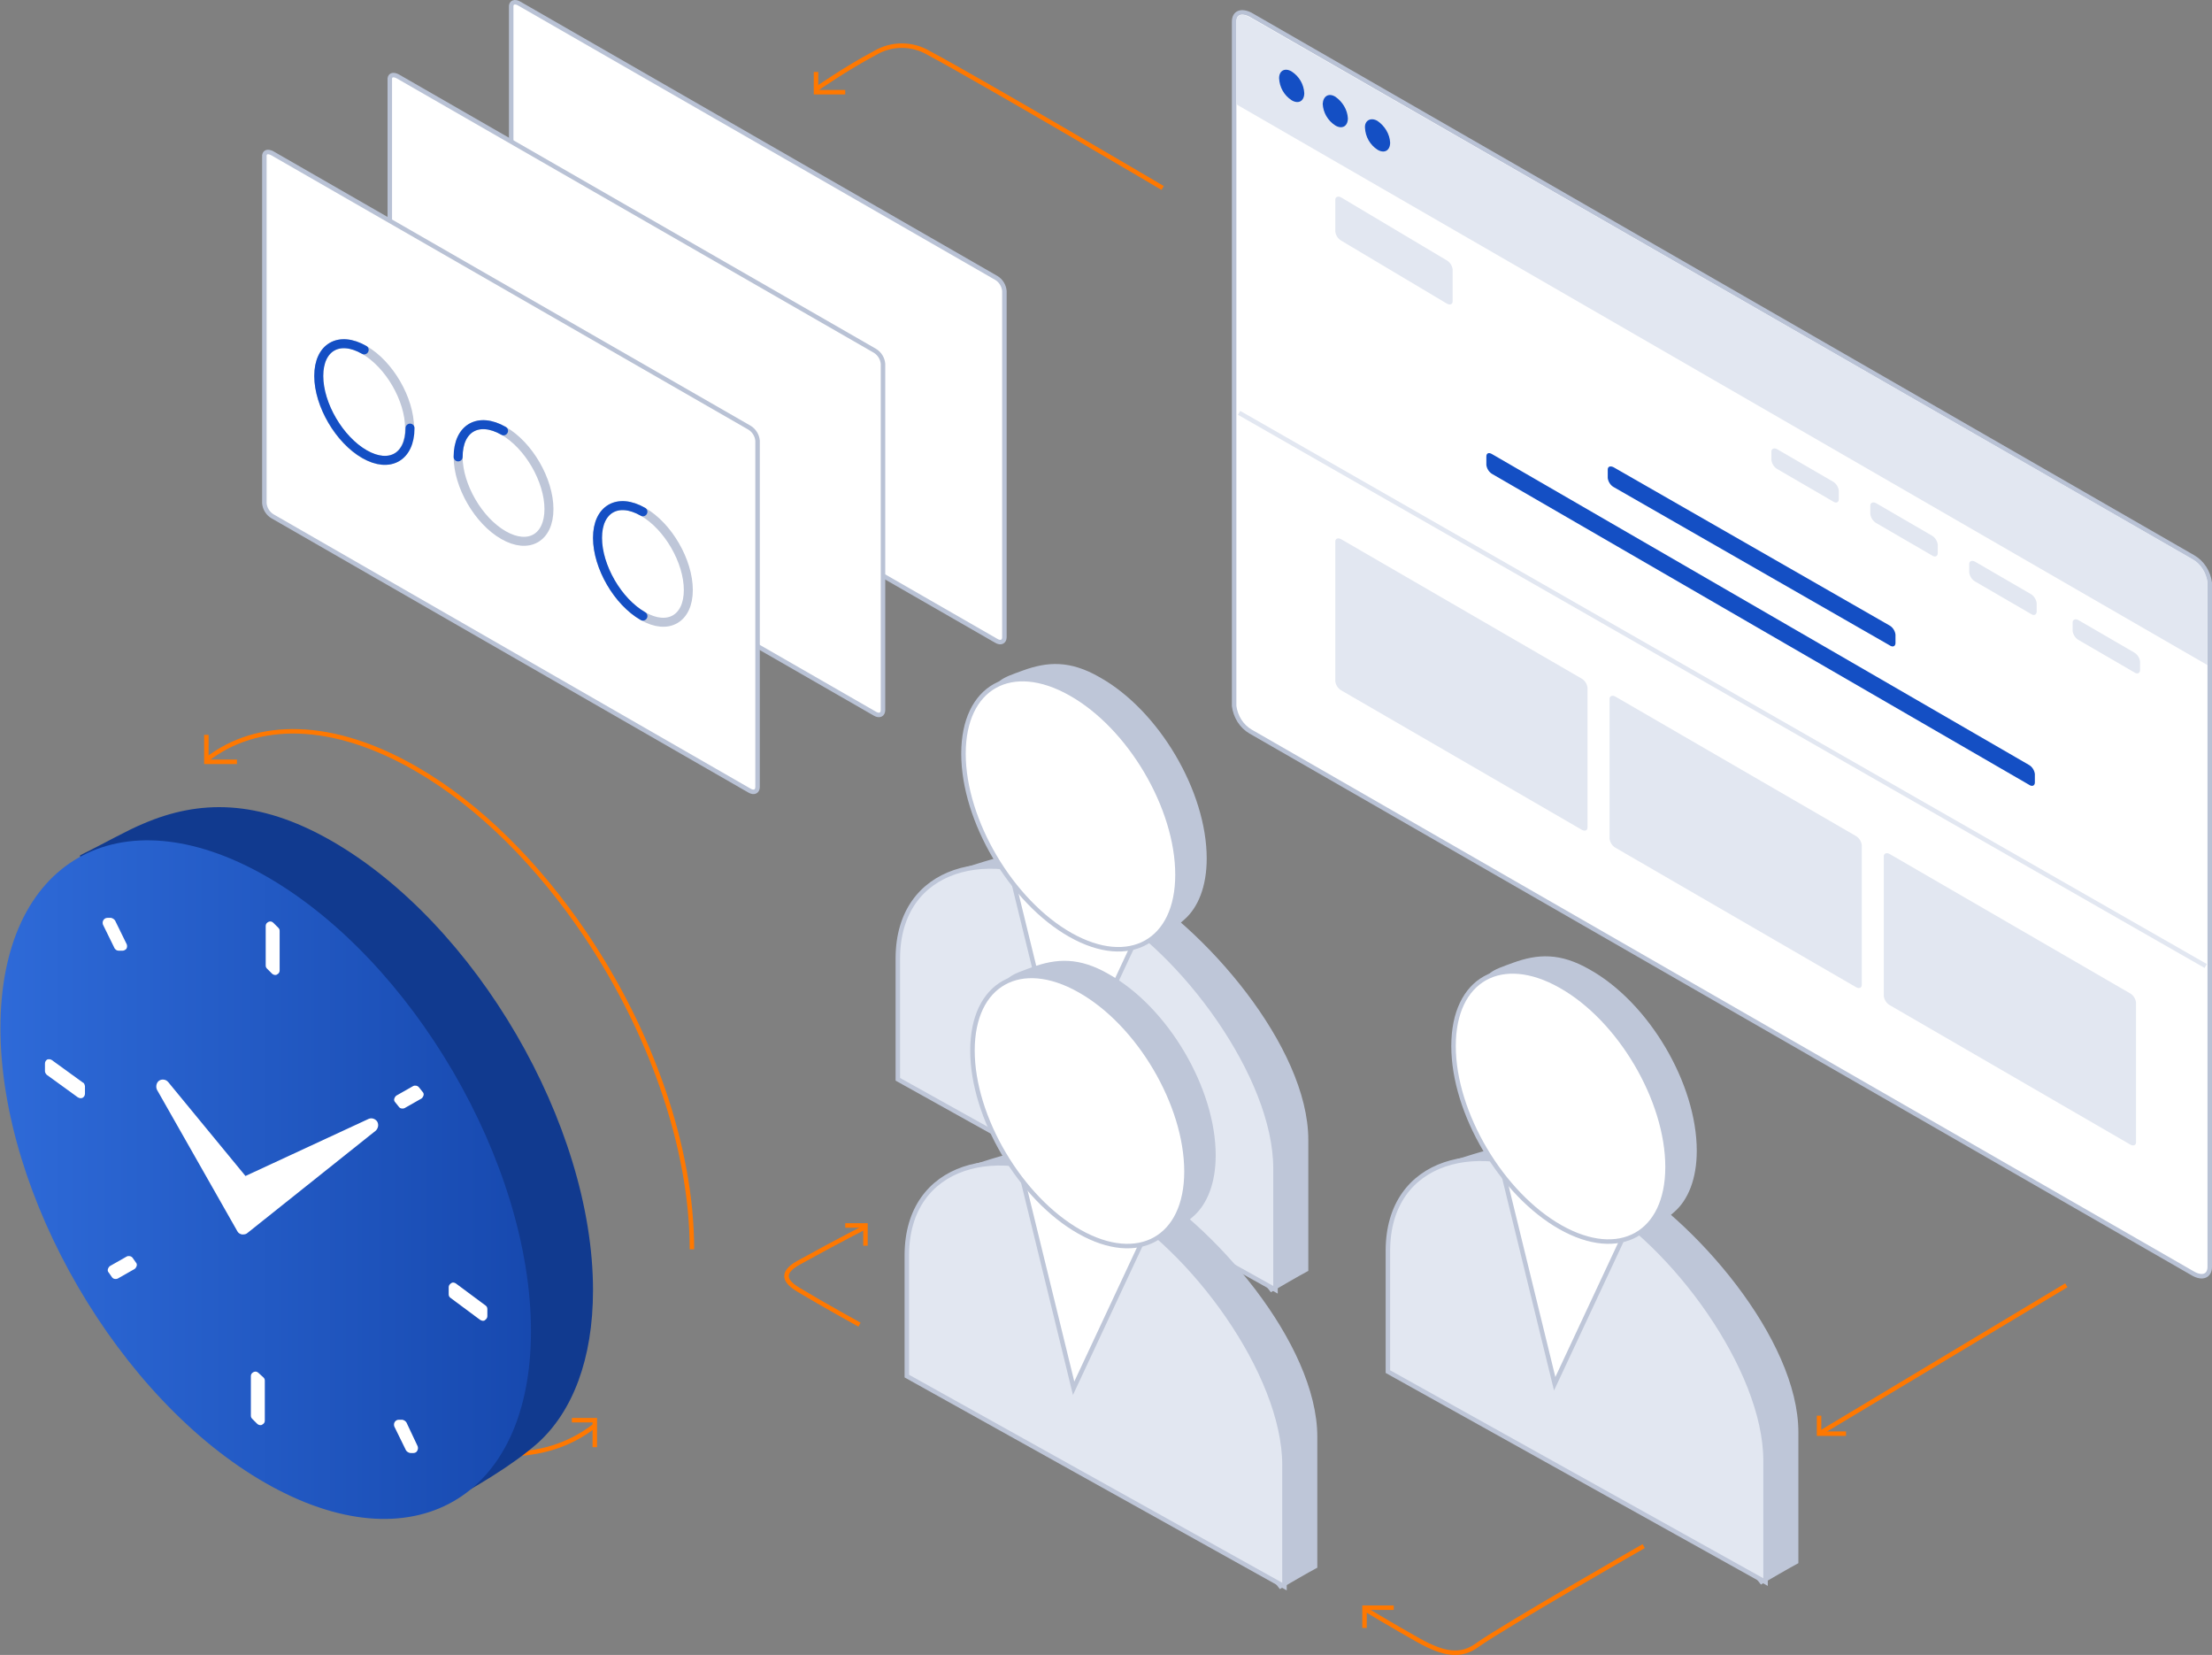 <svg style="opacity: 1;" data-animation="" data-animation-options="type: yourWebsiteAlwaysOnline; delay: 0;" version="1.1" id="your-website-always-online" xmlns="http://www.w3.org/2000/svg" xmlns:xlink="http://www.w3.org/1999/xlink" x="0px" y="0px" viewBox="0 0 492 368" enable-background="new 0 0 492 368" xml:space="preserve">
<rect x="0" y="0" width="492" height="368" fill="#808080" stroke="none"/>
<g id="browser" data-animation-browser="" style="transform: translateY(0px); opacity: 1;">
    <path id="browser-2" fill-rule="evenodd" clip-rule="evenodd" fill="#FFFFFF" stroke="#B9C2D5" d="M278.2,3.3l209.6,120.6
		c2.1,1.2,3.4,3.4,3.7,5.7v152.1c0,2-1.6,2.7-3.7,1.5L278.2,162.7c-2.1-1.2-3.4-3.4-3.7-5.7V4.8C274.5,2.8,276.1,2.2,278.2,3.3z"></path>
    <path fill-rule="evenodd" clip-rule="evenodd" fill="#E2E7F1" d="M487.6,124.3L277.9,3.8c-0.6-0.3-1.1-0.5-1.6-0.5
		c-0.3,0-0.5,0.1-0.7,0.2c-0.5,0.2-0.6,0.9-0.6,1.4v18.3l216,124.7v-18.3C490.8,127.4,489.5,125.3,487.6,124.3z"></path>
    <path id="dots" fill-rule="evenodd" clip-rule="evenodd" fill="#144FC4" d="M297,21.5c1.6,1.1,2.7,2.9,2.8,4.8
		c0,1.8-1.3,2.5-2.8,1.6c-1.7-1.1-2.7-2.9-2.8-4.8C294.3,21.4,295.5,20.6,297,21.5z M306.4,26.9c1.6,1.1,2.7,2.9,2.8,4.8
		c0,1.8-1.3,2.5-2.8,1.6c-1.7-1.1-2.7-2.9-2.8-4.9C303.5,26.8,304.9,26,306.4,26.9z M287.3,15.9c1.7,1.1,2.7,2.9,2.8,4.8
		c0,1.8-1.3,2.5-2.8,1.6c-1.7-1.1-2.7-2.9-2.8-4.9C284.5,15.7,285.8,15,287.3,15.9L287.3,15.9z"></path>
    <path id="Prostokąt_1058_kopia_16" fill-rule="evenodd" clip-rule="evenodd" fill="#E2E7F1" d="M298.3,119.9l53.5,31
		c0.7,0.4,1.2,1.2,1.3,2V184c0,0.7-0.6,0.9-1.3,0.5l-53.5-31c-0.7-0.4-1.2-1.2-1.3-2v-31.1C297,119.8,297.6,119.5,298.3,119.9z
		 M420.3,189.9l53.5,31c0.7,0.4,1.2,1.2,1.3,2V254c0,0.7-0.6,0.9-1.3,0.5l-53.5-31c-0.7-0.4-1.2-1.2-1.3-2v-31.1
		C419,189.8,419.6,189.5,420.3,189.9z M359.3,154.9l53.5,31c0.7,0.4,1.2,1.2,1.3,2V219c0,0.7-0.6,0.9-1.3,0.5l-53.5-31
		c-0.7-0.4-1.2-1.2-1.3-2v-31.1C358,154.8,358.6,154.5,359.3,154.9z M395.3,99.9l12.4,7.2c0.7,0.4,1.2,1.2,1.3,2v1.9
		c0,0.7-0.6,1-1.3,0.5l-12.4-7.2c-0.7-0.4-1.2-1.2-1.3-2v-1.9C394,99.8,394.6,99.5,395.3,99.9z M417.3,111.9l12.4,7.2
		c0.7,0.4,1.2,1.2,1.3,2v1.9c0,0.7-0.6,1-1.3,0.5l-12.4-7.2c-0.7-0.4-1.2-1.2-1.3-2v-1.9C416,111.8,416.6,111.5,417.3,111.9z
		 M439.3,124.9l12.4,7.2c0.7,0.4,1.2,1.2,1.3,2v1.9c0,0.7-0.6,1-1.3,0.5l-12.4-7.2c-0.7-0.4-1.2-1.2-1.3-2v-1.9
		C438,124.8,438.6,124.5,439.3,124.9z M462.3,137.9l12.4,7.2c0.7,0.4,1.2,1.2,1.3,2v1.9c0,0.7-0.6,1-1.3,0.5l-12.4-7.2
		c-0.7-0.4-1.2-1.2-1.3-2v-1.9C461,137.8,461.6,137.5,462.3,137.9z M298.3,43.9l23.5,14c0.7,0.4,1.2,1.2,1.3,2V67
		c0,0.7-0.6,0.9-1.3,0.5l-23.5-14c-0.7-0.4-1.2-1.2-1.3-2v-7.1C297,43.8,297.6,43.5,298.3,43.9z"></path>
    <path id="Prostokąt_1058_kopia_23" fill-rule="evenodd" clip-rule="evenodd" fill="#144FC4" d="M331.9,101l119.4,69.1
		c0.7,0.4,1.2,1.2,1.3,2v1.9c0,0.7-0.6,1-1.3,0.5l-119.4-69.1c-0.7-0.4-1.2-1.2-1.3-2v-1.9C330.6,100.8,331.1,100.5,331.9,101z
		 M358.9,103.9l61.4,35.2c0.7,0.4,1.2,1.2,1.3,2v1.9c0,0.7-0.6,1-1.3,0.5l-61.4-35.2c-0.7-0.4-1.2-1.2-1.3-2v-1.9
		C357.6,103.8,358.1,103.5,358.9,103.9z"></path>
    <path id="Kształt_1786" fill="none" stroke="#E2E7F1" d="M275.6,91.8l215,123"></path>
</g>
    <path data-animation-box="" id="box-4" fill-rule="evenodd" clip-rule="evenodd" fill="#FFFFFF" stroke="#B9C2D5" d="M115.5,0.8l106.1,61
	c1,0.6,1.7,1.7,1.8,2.9v77c0,1-0.8,1.4-1.8,0.8l-106.1-61c-1-0.6-1.7-1.7-1.8-2.9v-77C113.6,0.5,114.5,0.2,115.5,0.8z" style="transform: translateY(0px); opacity: 1;"></path>
    <path data-animation-box="" id="box-3" fill-rule="evenodd" clip-rule="evenodd" fill="#FFFFFF" stroke="#B9C2D5" d="M88.5,17l106.1,61
	c1,0.6,1.7,1.7,1.8,2.9v77c0,1-0.8,1.4-1.8,0.8l-106.1-61c-1-0.6-1.7-1.7-1.8-2.9v-77C86.6,16.7,87.4,16.4,88.5,17z" style="transform: translateY(0px); opacity: 1;"></path>
    <g data-animation-box="" id="box-1_1_" style="transform: translateY(0px); opacity: 1;">
        <path id="box-1" fill-rule="evenodd" clip-rule="evenodd" fill="#FFFFFF" stroke="#B9C2D5" d="M60.6,34.1l106.1,61
		c1,0.6,1.7,1.7,1.8,2.9v77c0,1-0.8,1.4-1.8,0.8l-106.1-61c-1-0.6-1.7-1.7-1.8-2.9v-77C58.7,33.8,59.5,33.5,60.6,34.1z"></path>
        <path id="circle-3" fill="none" stroke="#BEC6D8" stroke-width="2" stroke-linecap="round" stroke-linejoin="round" d="M81,77.8
		c5.6,3.2,10.1,11,10.1,17.4s-4.5,9-10.1,5.8S70.9,90,70.9,83.6S75.4,74.6,81,77.8z"></path>
        <path id="circle-6" fill="none" stroke="#144FC4" stroke-width="2" stroke-linecap="round" stroke-linejoin="round" d="M91.2,95.2
		c0,6.4-4.5,9-10.1,5.8S70.9,90,70.9,83.6s4.5-9,10.1-5.8"></path>
        <path id="circle-2" fill="none" stroke="#BEC6D8" stroke-width="2" stroke-linecap="round" stroke-linejoin="round" d="M112,95.8
		c5.6,3.2,10.1,11,10.1,17.4s-4.5,9-10.1,5.8s-10.1-11-10.1-17.4S106.4,92.6,112,95.8z"></path>
        <path id="circle-5" fill="none" stroke="#144FC4" stroke-width="2" stroke-linecap="round" stroke-linejoin="round" d="
		M101.9,101.6c0-6.4,4.5-9,10.1-5.8"></path>
        <path id="circle-1" fill="none" stroke="#BEC6D8" stroke-width="2" stroke-linecap="round" stroke-linejoin="round" d="M143,113.8
		c5.6,3.2,10.1,11,10.1,17.4s-4.5,9-10.1,5.8s-10.1-11-10.1-17.4S137.4,110.6,143,113.8z"></path>
        <path id="circle-4" fill="none" stroke="#144FC4" stroke-width="2" stroke-linecap="round" stroke-linejoin="round" d="M143,137
		c-5.6-3.2-10.1-11-10.1-17.4s4.5-9,10.1-5.8"></path>
    </g>
    <path data-animation-path="" style="stroke-dasharray: 64px; stroke-dashoffset: 0px;" id="line-1" fill-rule="evenodd" clip-rule="evenodd" fill="#FF7800" stroke="#FF7800" d="M459.6,285.8l-55,33"></path>
    <path data-animation-arrow="" style="stroke-dasharray: 18px; stroke-dashoffset: 0px;" id="arrow-1" fill="none" stroke="#FF7800" d="M404.6,314.8v4h6"></path>
    <g id="line">
        <path data-animation-path="" style="stroke-dasharray: 71px; stroke-dashoffset: 0px;" id="line-2" fill="none" stroke="#FF7800" d="M365.6,343.8c0,0-31.1,17.8-37,22c-3.7,2.7-7.4,2.1-13-1c-5.9-3.3-12-7-12-7"></path>
        <path data-animation-path="" style="stroke-dasharray: 41px; stroke-dashoffset: 0px;" id="line-3_1_" fill="none" stroke="#FF7800" d="M192.6,272.8c0,0-5.6,2.8-15,8c-3.4,1.9-3.7,3.8,0,6c5.3,3.2,14,8,14,8"></path>
        <path data-animation-arrow="" style="stroke-dasharray: 18px; stroke-dashoffset: 0px;" id="arrow-3_1_" fill="none" stroke="#FF7800" d="M188,272.5h4.5v4.5"></path>
        <path data-animation-arrow="" style="stroke-dasharray: 18px; stroke-dashoffset: 0px;" id="arrow-2" fill="none" stroke="#FF7800" d="M303.5,362v-4.5h6.5"></path>
        <path data-animation-path="" style="stroke-dasharray: 88px; stroke-dashoffset: 0px;" id="lin-4" fill="none" stroke="#FF7800" d="M258.6,41.8c0,0-40.2-23.7-52-30c-3.7-2.2-8.3-2.2-12,0c-6.6,3.5-13,8-13,8"></path>
        <path data-animation-arrow="" style="stroke-dasharray: 18px; stroke-dashoffset: 0px;" id="arrow4" fill="none" stroke="#FF7800" d="M181.5,16v4.5h6.5"></path>
    </g>
    <g id="clock_1_">
        <g id="line-4">
            <path data-animation-path="" style="stroke-dasharray: 178px; stroke-dashoffset: 0px;" id="line-3" fill="none" stroke="#FF7800" d="M132.3,317c-11.2,8.8-27.9,8.7-46.6-2.1c-14.2-8.3-27.2-21.5-37.6-36.9
			c-14.4-21.5-23.7-47.3-23.7-70.2"></path>
            <path data-animation-arrow="" style="stroke-dasharray: 18px; stroke-dashoffset: 0px;" id="arrow-3" fill="none" stroke="#FF7800" d="M132.3,321.8v-6h-5.1"></path>
        </g>
        <g id="clock-2_1_" data-animation-clock="" style="transform: translateY(0px); opacity: 1;">
            <path id="back-3" fill-rule="evenodd" clip-rule="evenodd" fill="#113A8F" d="M73.6,186.9c32.2,18.4,58.3,63.2,58.3,100
			c0,15.4-4.6,27-12.2,33.9c-5.6,5-14.3,10.1-21.4,13.9c-28.4-36-75.2-88.3-80.5-144.5c5.3-2.6,10.3-5.5,14.2-7.1
			C44.2,177.9,57.3,177.6,73.6,186.9z"></path>

            <linearGradient id="front-2_1_" gradientUnits="userSpaceOnUse" x1="9.999847e-02" y1="107.741" x2="118.1" y2="107.741" gradientTransform="matrix(1 0 0 -1 0 370)">
                <stop offset="0" style="stop-color:#2E6AD8"></stop>
                <stop offset="1" style="stop-color:#1749AF"></stop>
            </linearGradient>
            <path id="front-2" fill-rule="evenodd" clip-rule="evenodd" fill="url(#front-2_1_)" d="M59.1,194.8c32.6,18.6,59,63.9,59,101.2
			s-26.4,52.4-59,33.8c-32.6-18.6-59-64-59-101.2S26.5,176.2,59.1,194.8z"></path>
            <path fill="#FFFFFF" d="M83.9,249.4c-0.4-0.6-1.2-0.9-1.9-0.6l-27.4,12.7l-17.2-20.9c-0.5-0.6-1.4-0.7-2-0.3s-0.8,1.3-0.5,2
			l17.9,31.5c0.2,0.4,0.6,0.6,1,0.7c0.1,0,0.2,0,0.3,0c0.3,0,0.7-0.1,0.9-0.3l28.6-22.8C84.1,250.9,84.3,250.1,83.9,249.4z"></path>
            <g>
                <path fill="#FFFFFF" d="M29.5,279.7c-0.3-0.4-0.9-0.5-1.3-0.3l-3.7,2.1c-0.2,0.1-0.4,0.4-0.5,0.7c-0.1,0.3,0,0.6,0.2,0.8l0.7,1
				c0.2,0.3,0.5,0.4,0.8,0.4c0.2,0,0.3,0,0.5-0.1l3.7-2.1c0.2-0.1,0.4-0.4,0.5-0.7s0-0.6-0.2-0.8L29.5,279.7z"></path>
                <path fill="#FFFFFF" d="M26.4,211.4h0.8c0,0,0,0,0.1,0c0.3,0,0.6-0.2,0.8-0.4c0.2-0.3,0.2-0.7,0.1-1l-2.6-5.3
				c-0.2-0.3-0.5-0.5-0.9-0.6h-0.8c-0.4,0-0.7,0.2-0.9,0.5c-0.2,0.3-0.2,0.7-0.1,1l2.6,5.3C25.8,211.3,26.1,211.4,26.4,211.4z"></path>
                <path fill="#FFFFFF" d="M57.5,305.3c-0.3-0.3-0.7-0.4-1.1-0.2c-0.4,0.2-0.6,0.5-0.6,0.9v8.8c0,0.3,0.1,0.5,0.3,0.7l1.1,1.1
				c0.2,0.2,0.5,0.3,0.7,0.3c0.1,0,0.3,0,0.4-0.1c0.4-0.2,0.6-0.5,0.6-0.9V307c0-0.3-0.1-0.5-0.3-0.7L57.5,305.3z"></path>
                <path fill="#FFFFFF" d="M18.4,240.7l-6.9-5c-0.3-0.2-0.7-0.2-1-0.1c-0.3,0.2-0.5,0.5-0.5,0.9v1.7c0,0.3,0.2,0.6,0.4,0.8l6.9,5
				c0.2,0.1,0.4,0.2,0.6,0.2s0.3,0,0.5-0.1c0.3-0.2,0.5-0.5,0.5-0.9v-1.7C18.8,241.1,18.7,240.8,18.4,240.7z"></path>
                <path fill="#FFFFFF" d="M108,290.3l-6.6-4.9c-0.3-0.2-0.7-0.3-1-0.1c-0.3,0.2-0.6,0.5-0.6,0.9v1.6c0,0.3,0.1,0.6,0.4,0.8l6.6,4.9
				c0.2,0.1,0.4,0.2,0.6,0.2s0.3,0,0.4-0.1c0.3-0.2,0.6-0.5,0.6-0.9v-1.6C108.4,290.8,108.3,290.5,108,290.3z"></path>
                <path fill="#FFFFFF" d="M93.2,241.8c-0.3-0.4-0.9-0.5-1.3-0.3l-3.7,2.1c-0.2,0.1-0.4,0.4-0.5,0.7s0,0.6,0.2,0.8l0.8,1
				c0.2,0.3,0.5,0.4,0.8,0.4c0.2,0,0.3,0,0.5-0.1l3.7-2.1c0.2-0.1,0.4-0.4,0.5-0.7s0-0.6-0.2-0.8L93.2,241.8z"></path>
                <path fill="#FFFFFF" d="M60.8,205.2c-0.3-0.3-0.7-0.4-1.1-0.2s-0.6,0.5-0.6,0.9v8.8c0,0.3,0.1,0.5,0.3,0.7l1.1,1.1
				c0.2,0.2,0.5,0.3,0.7,0.3c0.1,0,0.3,0,0.4-0.1c0.4-0.2,0.6-0.5,0.6-0.9V207c0-0.3-0.1-0.5-0.3-0.7L60.8,205.2z"></path>
                <path fill="#FFFFFF" d="M90.4,316.3c-0.2-0.3-0.5-0.5-0.9-0.6h-0.8c-0.4,0-0.7,0.2-0.9,0.5c-0.2,0.3-0.2,0.7-0.1,1l2.6,5.3
				c0.2,0.3,0.5,0.5,0.9,0.6H92l0,0c0.3,0,0.7-0.2,0.8-0.5c0.2-0.3,0.2-0.7,0.1-1L90.4,316.3z"></path>
            </g>
        </g>
        <g id="line-3-2">
            <path data-animation-path="" style="stroke-dasharray: 178px; stroke-dashoffset: 0px;" id="line-4-2" fill="none" stroke="#FF7800" d="M46,168.9c11.2-8.7,27.9-8.7,46.6,2.1c14.2,8.2,27.2,21.4,37.6,36.8
			c14.4,21.4,23.7,47.1,23.7,70"></path>
            <path data-animation-arrow="" style="stroke-dasharray: 18px; stroke-dashoffset: 0px;" id="arrow-4" fill="none" stroke="#FF7800" d="M45.9,163.4v6h6.8"></path>
        </g>
    </g>
    <g id="user-2" data-animation-user="" style="transform: translateY(0px); opacity: 1;">
        <path id="user-body-back_1_" fill-rule="evenodd" clip-rule="evenodd" fill="#BEC6D8" stroke="#BEC6D8" d="M282.8,286.7
		c5.8-3.4,7.7-4.4,7.7-4.4v-28.8c0-20.4-22.8-47-40.9-57.2l-6-3.4c-10-5.6-19.3-2.5-28.2,0.3c-6.5,2.1-6.9,4.2-6.9,4.2
		S269,268.4,282.8,286.7z"></path>
        <path id="user-body-front_1_" fill-rule="evenodd" clip-rule="evenodd" fill="#E2E7F1" stroke="#BEC6D8" d="M238.6,197.8l6.1,3.4
		c18.4,10.2,39,38.2,39,58.6v27l-84-46.8v-27C199.8,192.6,220.4,187.6,238.6,197.8z"></path>
        <path id="user-body-shirt_1_" fill-rule="evenodd" clip-rule="evenodd" fill="#FFFFFF" stroke="#BEC6D8" d="M225.5,196.5l11.3,46.2
		l15.2-32.5L225.5,196.5z"></path>
        <path id="user-head-back_1_" fill-rule="evenodd" clip-rule="evenodd" fill="#BEC6D8" d="M244.6,150.6
		c13.2,7.4,23.8,25.4,23.8,40.3c0,6.2-1.9,10.9-5,13.6c-2.6,2.4-5.7,4-9.2,4.7c-6.8-1.8-32.2-38.8-33.2-53.5
		c-0.3-4.4,1.9-4.9,6.5-6.6C233,147.1,238,146.8,244.6,150.6z"></path>
        <path id="user-head-front_1_" fill-rule="evenodd" clip-rule="evenodd" fill="#FFFFFF" stroke="#BEC6D8" d="M238.1,154.2
		c13.2,7.4,23.8,25.4,23.8,40.3s-10.7,20.8-23.8,13.4s-23.8-25.4-23.8-40.3S225,146.8,238.1,154.2z"></path>
    </g>
    <g id="user-3" data-animation-user="" style="transform: translateY(0px); opacity: 1;">
        <path id="user-body-back_2_" fill-rule="evenodd" clip-rule="evenodd" fill="#BEC6D8" stroke="#BEC6D8" d="M391.8,351.7
		c5.8-3.4,7.7-4.4,7.7-4.4v-28.8c0-20.4-22.8-47-40.9-57.2l-6-3.4c-10-5.6-19.3-2.5-28.2,0.3c-6.5,2.1-6.9,4.2-6.9,4.2
		S378,333.4,391.8,351.7z"></path>
        <path id="user-body-front_2_" fill-rule="evenodd" clip-rule="evenodd" fill="#E2E7F1" stroke="#BEC6D8" d="M347.6,262.8l6.1,3.4
		c18.4,10.2,39,38.2,39,58.6v27l-84-46.8v-27C308.8,257.6,329.4,252.6,347.6,262.8z"></path>
        <path id="user-body-shirt_2_" fill-rule="evenodd" clip-rule="evenodd" fill="#FFFFFF" stroke="#BEC6D8" d="M334.5,261.5l11.3,46.2
		l15.2-32.5L334.5,261.5z"></path>
        <path id="user-head-back_2_" fill-rule="evenodd" clip-rule="evenodd" fill="#BEC6D8" d="M353.6,215.6
		c13.2,7.4,23.8,25.4,23.8,40.3c0,6.2-1.9,10.9-5,13.6c-2.6,2.4-5.7,4-9.2,4.7c-6.8-1.8-32.2-38.8-33.2-53.5
		c-0.3-4.4,1.9-4.9,6.5-6.6C342,212.1,347,211.8,353.6,215.6z"></path>
        <path id="user-head-front_2_" fill-rule="evenodd" clip-rule="evenodd" fill="#FFFFFF" stroke="#BEC6D8" d="M347.1,219.2
		c13.2,7.4,23.8,25.4,23.8,40.3c0,14.9-10.7,20.8-23.8,13.4c-13.1-7.4-23.8-25.4-23.8-40.3S334,211.8,347.1,219.2z"></path>
    </g>
    <g id="user-1" data-animation-user="" style="transform: translateY(0px); opacity: 1;">
        <path id="user-body-back" fill-rule="evenodd" clip-rule="evenodd" fill="#BEC6D8" stroke="#BEC6D8" d="M284.8,352.7
		c5.8-3.4,7.7-4.4,7.7-4.4v-28.8c0-20.4-22.8-47-40.9-57.2l-6-3.4c-10-5.6-19.3-2.5-28.2,0.3c-6.5,2.1-6.9,4.2-6.9,4.2
		S271,334.4,284.8,352.7z"></path>
        <path id="user-body-front" fill-rule="evenodd" clip-rule="evenodd" fill="#E2E7F1" stroke="#BEC6D8" d="M240.6,263.8l6.1,3.4
		c18.4,10.2,39,38.2,39,58.6v27l-84-46.8v-27C201.8,258.6,222.4,253.6,240.6,263.8z"></path>
        <path id="user-body-shirt" fill-rule="evenodd" clip-rule="evenodd" fill="#FFFFFF" stroke="#BEC6D8" d="M227.5,262.5l11.3,46.2
		l15.2-32.5L227.5,262.5z"></path>
        <path id="user-head-back" fill-rule="evenodd" clip-rule="evenodd" fill="#BEC6D8" d="M246.6,216.6c13.2,7.4,23.8,25.4,23.8,40.3
		c0,6.2-1.9,10.9-5,13.6c-2.6,2.4-5.7,4-9.2,4.7c-6.8-1.8-32.2-38.8-33.2-53.5c-0.3-4.4,1.9-4.9,6.5-6.6
		C235,213.1,240,212.8,246.6,216.6z"></path>
        <path id="user-head-front" fill-rule="evenodd" clip-rule="evenodd" fill="#FFFFFF" stroke="#BEC6D8" d="M240.1,220.2
		c13.2,7.4,23.8,25.4,23.8,40.3c0,14.9-10.7,20.8-23.8,13.4c-13.1-7.4-23.8-25.4-23.8-40.3S227,212.8,240.1,220.2z"></path>
    </g>
</svg>